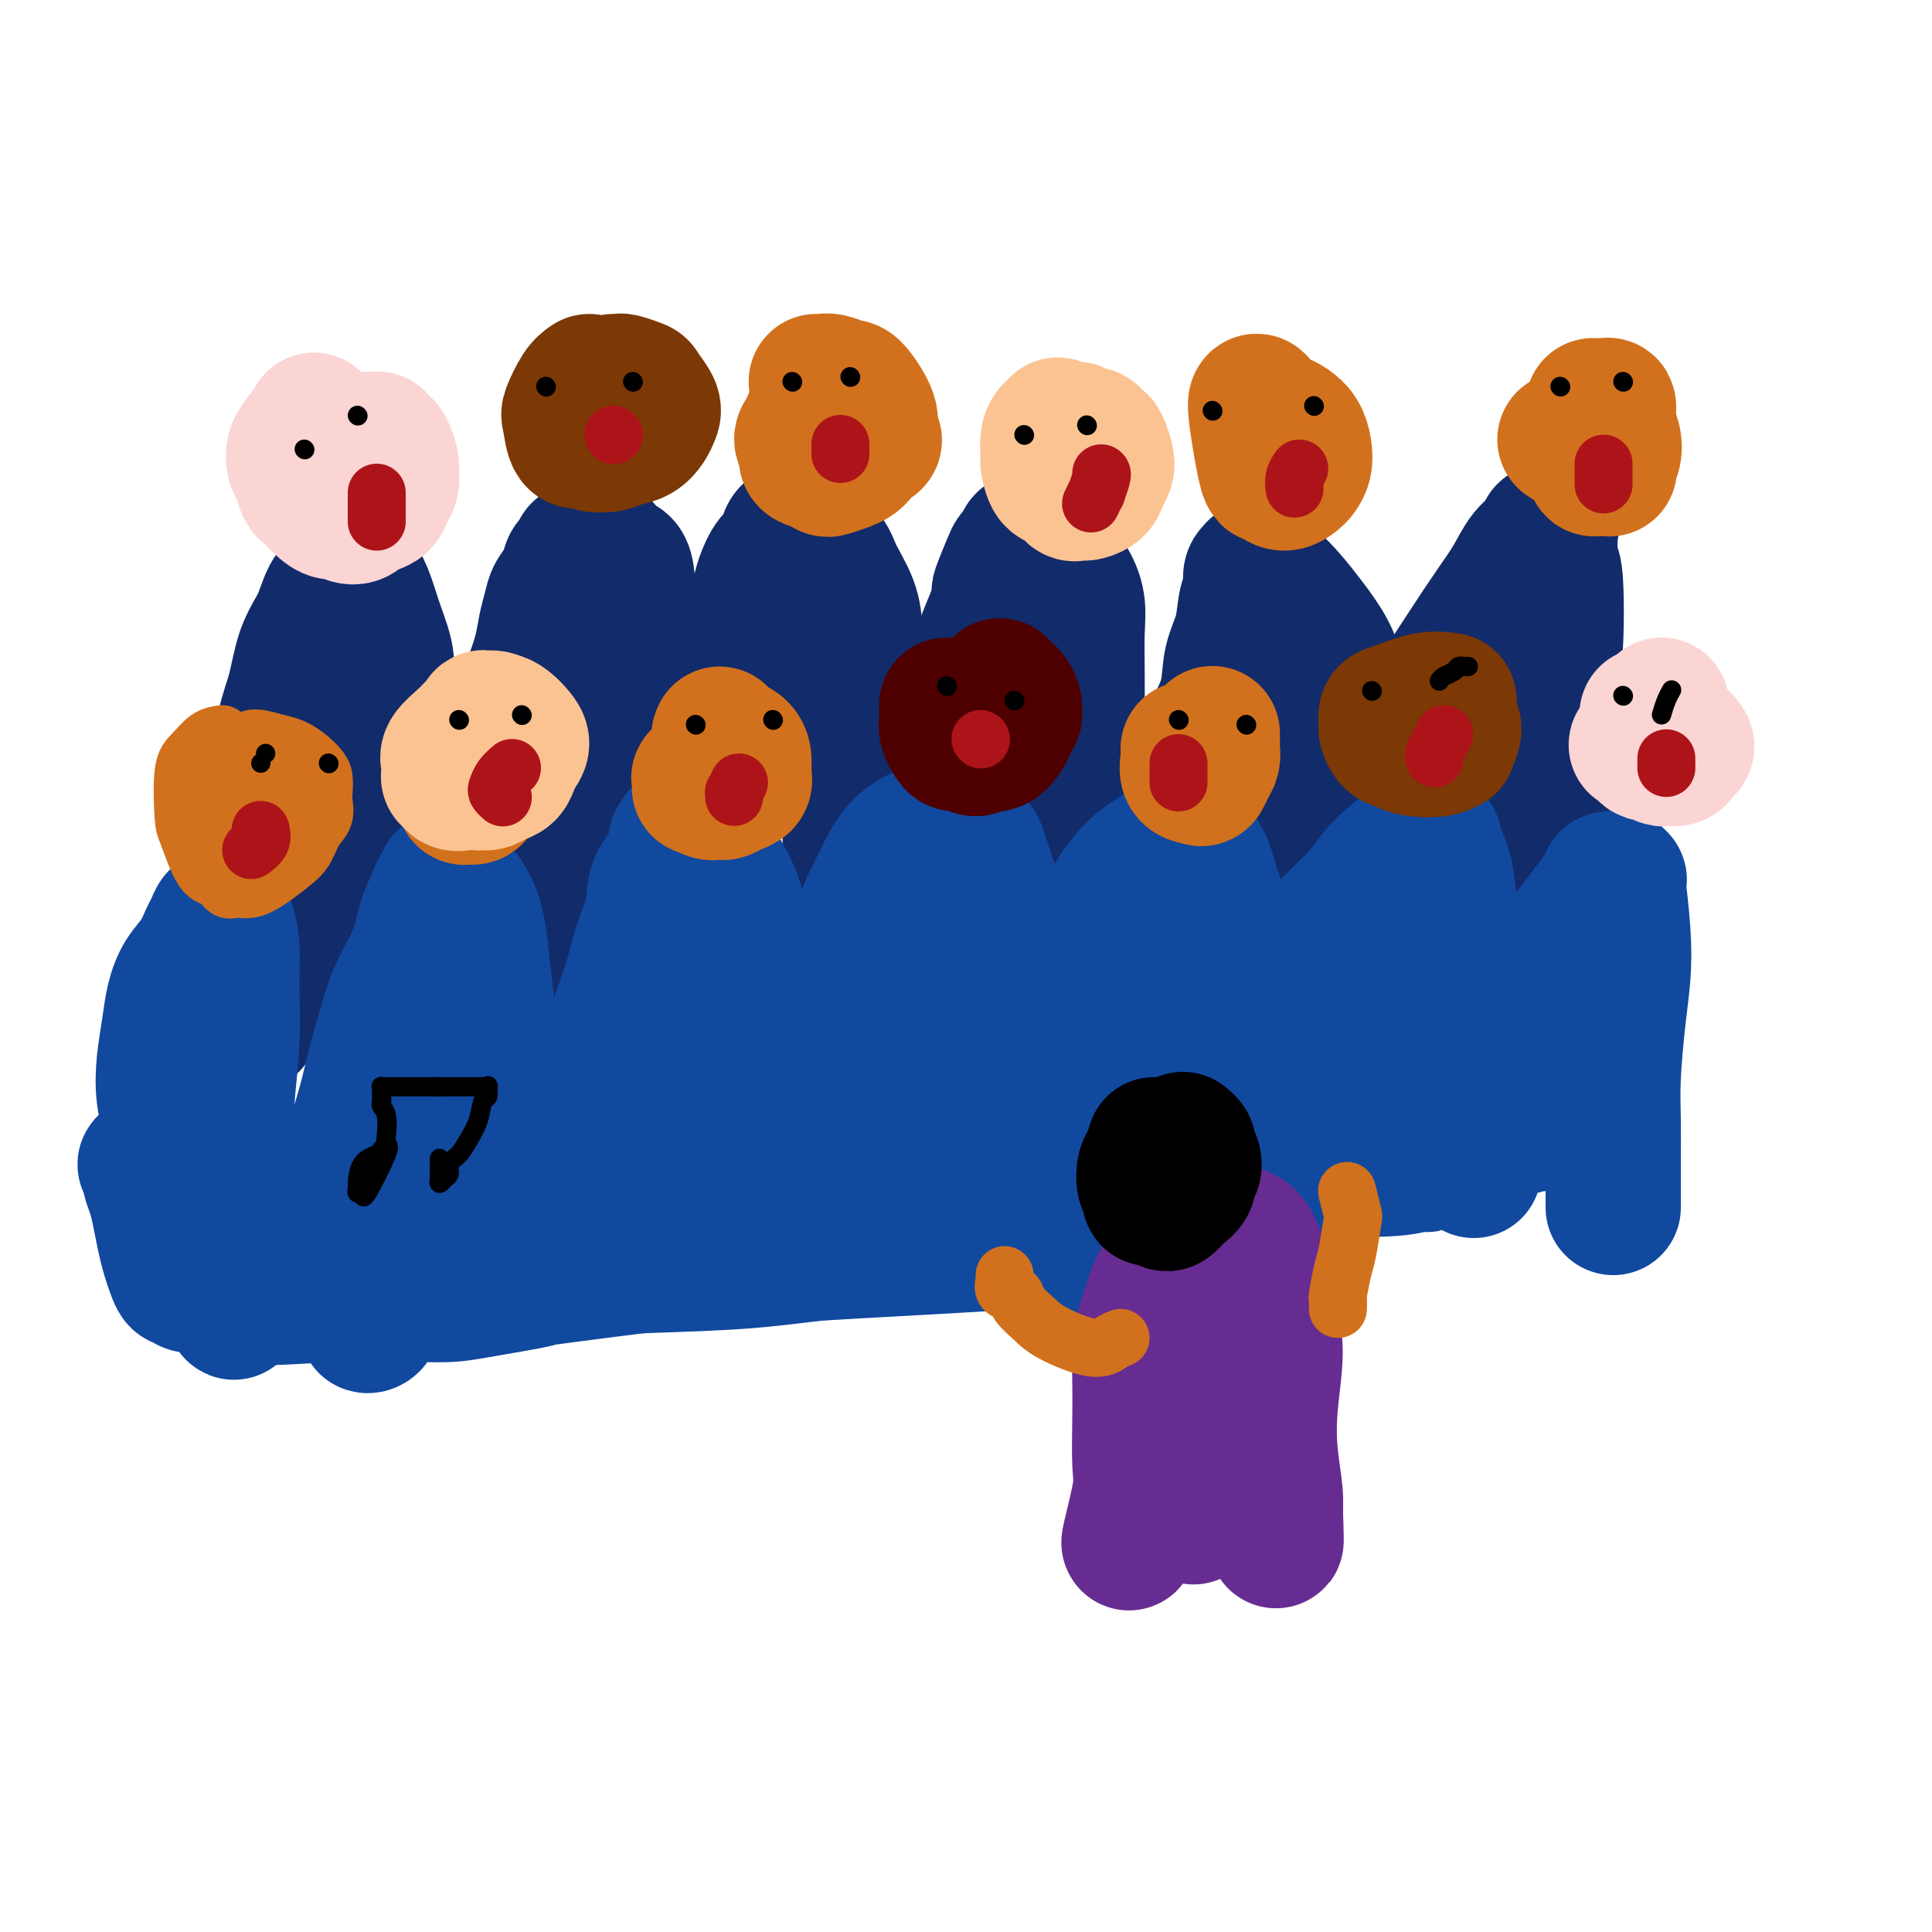 <svg viewBox='0 0 400 400' version='1.1' xmlns='http://www.w3.org/2000/svg' xmlns:xlink='http://www.w3.org/1999/xlink'><g fill='none' stroke='rgb(18,43,106)' stroke-width='28' stroke-linecap='round' stroke-linejoin='round'><path d='M52,212c0.032,-0.170 0.065,-0.339 0,-1c-0.065,-0.661 -0.227,-1.812 0,-3c0.227,-1.188 0.845,-2.412 1,-4c0.155,-1.588 -0.151,-3.538 0,-5c0.151,-1.462 0.760,-2.435 1,-4c0.240,-1.565 0.110,-3.721 0,-6c-0.110,-2.279 -0.199,-4.681 0,-7c0.199,-2.319 0.686,-4.557 1,-7c0.314,-2.443 0.453,-5.093 1,-8c0.547,-2.907 1.501,-6.072 2,-9c0.499,-2.928 0.542,-5.620 1,-8c0.458,-2.380 1.330,-4.447 2,-7c0.670,-2.553 1.136,-5.591 2,-8c0.864,-2.409 2.125,-4.191 3,-6c0.875,-1.809 1.363,-3.647 2,-5c0.637,-1.353 1.423,-2.220 2,-3c0.577,-0.780 0.945,-1.472 1,-2c0.055,-0.528 -0.203,-0.891 0,-1c0.203,-0.109 0.869,0.036 1,0c0.131,-0.036 -0.272,-0.253 0,0c0.272,0.253 1.218,0.977 2,2c0.782,1.023 1.401,2.343 2,4c0.599,1.657 1.180,3.649 2,6c0.820,2.351 1.880,5.062 2,7c0.120,1.938 -0.699,3.105 -1,5c-0.301,1.895 -0.083,4.519 0,7c0.083,2.481 0.033,4.820 0,8c-0.033,3.180 -0.047,7.202 0,9c0.047,1.798 0.156,1.371 0,3c-0.156,1.629 -0.578,5.315 -1,9'/><path d='M78,178c-0.532,8.980 -0.860,10.930 -1,12c-0.140,1.070 -0.090,1.260 0,2c0.090,0.740 0.220,2.031 0,3c-0.220,0.969 -0.790,1.618 -1,2c-0.210,0.382 -0.060,0.497 0,1c0.060,0.503 0.030,1.393 0,2c-0.030,0.607 -0.060,0.932 0,1c0.060,0.068 0.208,-0.121 0,0c-0.208,0.121 -0.774,0.554 -1,1c-0.226,0.446 -0.112,0.907 0,1c0.112,0.093 0.222,-0.183 0,0c-0.222,0.183 -0.778,0.823 -1,1c-0.222,0.177 -0.112,-0.110 0,0c0.112,0.110 0.226,0.618 0,1c-0.226,0.382 -0.793,0.638 -1,1c-0.207,0.362 -0.056,0.828 0,1c0.056,0.172 0.016,0.049 0,0c-0.016,-0.049 -0.008,-0.025 0,0'/><path d='M104,204c-0.393,-0.490 -0.786,-0.979 -1,-1c-0.214,-0.021 -0.250,0.428 0,-1c0.250,-1.428 0.785,-4.733 1,-7c0.215,-2.267 0.109,-3.497 0,-5c-0.109,-1.503 -0.221,-3.278 0,-5c0.221,-1.722 0.776,-3.392 1,-5c0.224,-1.608 0.116,-3.155 0,-5c-0.116,-1.845 -0.239,-3.987 0,-5c0.239,-1.013 0.840,-0.898 1,-3c0.160,-2.102 -0.122,-6.420 0,-9c0.122,-2.580 0.648,-3.421 1,-5c0.352,-1.579 0.528,-3.896 1,-6c0.472,-2.104 1.239,-3.995 2,-6c0.761,-2.005 1.517,-4.125 2,-6c0.483,-1.875 0.693,-3.504 1,-5c0.307,-1.496 0.712,-2.858 1,-4c0.288,-1.142 0.458,-2.065 1,-3c0.542,-0.935 1.455,-1.883 2,-3c0.545,-1.117 0.724,-2.405 1,-3c0.276,-0.595 0.651,-0.499 1,-1c0.349,-0.501 0.671,-1.598 1,-2c0.329,-0.402 0.666,-0.108 1,0c0.334,0.108 0.667,0.031 1,0c0.333,-0.031 0.667,-0.015 1,0'/><path d='M123,114c1.675,-1.512 1.863,-0.791 2,0c0.137,0.791 0.223,1.652 1,2c0.777,0.348 2.247,0.184 3,1c0.753,0.816 0.790,2.613 1,4c0.210,1.387 0.592,2.363 1,4c0.408,1.637 0.843,3.934 1,6c0.157,2.066 0.038,3.902 0,6c-0.038,2.098 0.005,4.458 0,7c-0.005,2.542 -0.058,5.267 0,8c0.058,2.733 0.226,5.473 0,8c-0.226,2.527 -0.845,4.841 -1,7c-0.155,2.159 0.155,4.163 0,5c-0.155,0.837 -0.773,0.509 -1,2c-0.227,1.491 -0.062,4.802 0,7c0.062,2.198 0.020,3.282 0,4c-0.020,0.718 -0.019,1.068 0,2c0.019,0.932 0.057,2.446 0,3c-0.057,0.554 -0.208,0.149 0,0c0.208,-0.149 0.774,-0.043 1,0c0.226,0.043 0.113,0.021 0,0'/><path d='M146,198c0.096,-0.585 0.191,-1.170 0,-4c-0.191,-2.830 -0.669,-7.907 0,-14c0.669,-6.093 2.486,-13.204 3,-17c0.514,-3.796 -0.276,-4.278 0,-6c0.276,-1.722 1.618,-4.682 2,-6c0.382,-1.318 -0.196,-0.992 0,-3c0.196,-2.008 1.165,-6.350 2,-9c0.835,-2.650 1.536,-3.610 2,-5c0.464,-1.390 0.691,-3.211 1,-5c0.309,-1.789 0.698,-3.547 1,-5c0.302,-1.453 0.516,-2.599 1,-4c0.484,-1.401 1.239,-3.055 2,-4c0.761,-0.945 1.527,-1.182 2,-2c0.473,-0.818 0.652,-2.219 1,-3c0.348,-0.781 0.863,-0.943 1,-1c0.137,-0.057 -0.106,-0.009 0,0c0.106,0.009 0.561,-0.022 1,0c0.439,0.022 0.864,0.097 2,1c1.136,0.903 2.984,2.634 4,4c1.016,1.366 1.200,2.366 2,4c0.800,1.634 2.215,3.901 3,6c0.785,2.099 0.938,4.028 1,6c0.062,1.972 0.031,3.986 0,6'/><path d='M177,137c0.933,4.609 0.264,5.130 0,7c-0.264,1.870 -0.123,5.087 0,8c0.123,2.913 0.228,5.521 0,8c-0.228,2.479 -0.789,4.829 -1,7c-0.211,2.171 -0.071,4.162 0,6c0.071,1.838 0.071,3.523 0,5c-0.071,1.477 -0.215,2.746 0,4c0.215,1.254 0.790,2.494 1,3c0.210,0.506 0.056,0.280 0,1c-0.056,0.720 -0.015,2.386 0,3c0.015,0.614 0.004,0.175 0,0c-0.004,-0.175 -0.002,-0.088 0,0'/><path d='M194,190c0.030,0.250 0.060,0.500 0,0c-0.060,-0.500 -0.209,-1.750 0,-4c0.209,-2.250 0.776,-5.501 1,-7c0.224,-1.499 0.106,-1.245 0,-4c-0.106,-2.755 -0.201,-8.520 0,-12c0.201,-3.480 0.697,-4.677 1,-7c0.303,-2.323 0.411,-5.772 1,-8c0.589,-2.228 1.659,-3.233 3,-6c1.341,-2.767 2.955,-7.294 4,-10c1.045,-2.706 1.523,-3.590 2,-5c0.477,-1.410 0.954,-3.346 1,-4c0.046,-0.654 -0.339,-0.025 0,-1c0.339,-0.975 1.400,-3.553 2,-5c0.600,-1.447 0.737,-1.761 1,-2c0.263,-0.239 0.651,-0.402 1,-1c0.349,-0.598 0.659,-1.630 1,-2c0.341,-0.370 0.714,-0.078 1,0c0.286,0.078 0.487,-0.060 1,0c0.513,0.060 1.339,0.316 2,1c0.661,0.684 1.158,1.796 2,3c0.842,1.204 2.029,2.499 3,4c0.971,1.501 1.724,3.206 2,5c0.276,1.794 0.074,3.677 0,6c-0.074,2.323 -0.020,5.087 0,8c0.020,2.913 0.006,5.975 0,9c-0.006,3.025 -0.003,6.012 0,9'/><path d='M223,157c0.062,6.414 0.216,6.450 0,8c-0.216,1.550 -0.804,4.613 -1,7c-0.196,2.387 -0.001,4.096 0,6c0.001,1.904 -0.192,4.001 0,6c0.192,1.999 0.769,3.898 1,5c0.231,1.102 0.114,1.406 0,3c-0.114,1.594 -0.227,4.479 0,6c0.227,1.521 0.792,1.679 1,2c0.208,0.321 0.059,0.806 0,1c-0.059,0.194 -0.030,0.097 0,0'/><path d='M240,188c0.525,-3.063 1.049,-6.126 1,-7c-0.049,-0.874 -0.672,0.443 0,-2c0.672,-2.443 2.637,-8.644 4,-13c1.363,-4.356 2.123,-6.865 3,-9c0.877,-2.135 1.870,-3.895 3,-6c1.130,-2.105 2.398,-4.555 3,-7c0.602,-2.445 0.538,-4.886 1,-7c0.462,-2.114 1.449,-3.901 2,-6c0.551,-2.099 0.667,-4.511 1,-6c0.333,-1.489 0.882,-2.055 1,-3c0.118,-0.945 -0.195,-2.270 0,-3c0.195,-0.730 0.897,-0.865 1,-1c0.103,-0.135 -0.394,-0.271 0,0c0.394,0.271 1.678,0.949 3,2c1.322,1.051 2.682,2.477 4,4c1.318,1.523 2.595,3.145 4,5c1.405,1.855 2.937,3.943 4,6c1.063,2.057 1.658,4.084 2,6c0.342,1.916 0.431,3.720 1,6c0.569,2.280 1.616,5.036 2,8c0.384,2.964 0.103,6.135 0,9c-0.103,2.865 -0.028,5.425 0,7c0.028,1.575 0.008,2.164 0,3c-0.008,0.836 -0.004,1.918 0,3'/><path d='M280,177c0.044,4.095 0.156,3.332 0,4c-0.156,0.668 -0.578,2.767 -1,4c-0.422,1.233 -0.844,1.601 -1,2c-0.156,0.399 -0.044,0.828 0,1c0.044,0.172 0.022,0.086 0,0'/><path d='M292,193c0.006,-0.872 0.012,-1.745 0,-2c-0.012,-0.255 -0.043,0.107 0,-2c0.043,-2.107 0.158,-6.682 0,-12c-0.158,-5.318 -0.591,-11.380 0,-17c0.591,-5.620 2.206,-10.799 3,-13c0.794,-2.201 0.767,-1.426 2,-3c1.233,-1.574 3.724,-5.499 6,-9c2.276,-3.501 4.336,-6.578 6,-9c1.664,-2.422 2.933,-4.188 4,-6c1.067,-1.812 1.932,-3.668 3,-5c1.068,-1.332 2.338,-2.139 3,-3c0.662,-0.861 0.717,-1.777 1,-2c0.283,-0.223 0.795,0.246 1,0c0.205,-0.246 0.104,-1.207 0,0c-0.104,1.207 -0.210,4.583 0,6c0.210,1.417 0.737,0.876 1,4c0.263,3.124 0.264,9.913 0,14c-0.264,4.087 -0.792,5.474 -1,8c-0.208,2.526 -0.097,6.193 0,9c0.097,2.807 0.180,4.756 0,7c-0.180,2.244 -0.623,4.783 -1,6c-0.377,1.217 -0.690,1.111 -1,3c-0.310,1.889 -0.619,5.774 -1,8c-0.381,2.226 -0.833,2.791 -1,3c-0.167,0.209 -0.048,0.060 0,0c0.048,-0.060 0.024,-0.030 0,0'/><path d='M261,154c0.069,1.487 0.139,2.975 0,6c-0.139,3.025 -0.486,7.589 -1,12c-0.514,4.411 -1.195,8.670 -2,12c-0.805,3.330 -1.736,5.732 -2,8c-0.264,2.268 0.137,4.401 0,6c-0.137,1.599 -0.813,2.665 -1,3c-0.187,0.335 0.114,-0.061 0,1c-0.114,1.061 -0.645,3.579 1,0c1.645,-3.579 5.464,-13.257 7,-18c1.536,-4.743 0.789,-4.553 1,-6c0.211,-1.447 1.381,-4.531 2,-7c0.619,-2.469 0.688,-4.322 1,-6c0.312,-1.678 0.867,-3.182 1,-4c0.133,-0.818 -0.157,-0.951 0,-1c0.157,-0.049 0.759,-0.014 1,0c0.241,0.014 0.120,0.007 0,0'/></g>
<g fill='none' stroke='rgb(17,73,159)' stroke-width='28' stroke-linecap='round' stroke-linejoin='round'><path d='M40,255c-0.498,0.203 -0.996,0.405 -2,-3c-1.004,-3.405 -2.515,-10.419 -3,-14c-0.485,-3.581 0.054,-3.731 0,-5c-0.054,-1.269 -0.703,-3.659 -1,-6c-0.297,-2.341 -0.242,-4.635 0,-7c0.242,-2.365 0.670,-4.801 1,-7c0.330,-2.199 0.561,-4.160 1,-6c0.439,-1.840 1.087,-3.558 2,-5c0.913,-1.442 2.090,-2.607 3,-4c0.910,-1.393 1.553,-3.014 2,-4c0.447,-0.986 0.698,-1.337 1,-2c0.302,-0.663 0.655,-1.639 1,-2c0.345,-0.361 0.682,-0.108 1,0c0.318,0.108 0.617,0.070 1,1c0.383,0.930 0.850,2.830 1,5c0.150,2.170 -0.016,4.612 0,8c0.016,3.388 0.215,7.721 0,12c-0.215,4.279 -0.843,8.502 -1,12c-0.157,3.498 0.157,6.270 0,9c-0.157,2.730 -0.785,5.417 -1,8c-0.215,2.583 -0.016,5.064 0,7c0.016,1.936 -0.149,3.329 0,5c0.149,1.671 0.614,3.620 1,5c0.386,1.380 0.693,2.190 1,3'/><path d='M48,265c0.226,11.357 0.792,5.250 1,3c0.208,-2.250 0.060,-0.643 0,0c-0.060,0.643 -0.030,0.321 0,0'/><path d='M67,258c0.305,-0.857 0.609,-1.714 1,-3c0.391,-1.286 0.867,-3.000 2,-7c1.133,-4.000 2.921,-10.287 4,-14c1.079,-3.713 1.447,-4.852 2,-7c0.553,-2.148 1.290,-5.306 2,-8c0.710,-2.694 1.394,-4.925 2,-7c0.606,-2.075 1.136,-3.995 2,-6c0.864,-2.005 2.062,-4.095 3,-6c0.938,-1.905 1.614,-3.623 2,-5c0.386,-1.377 0.481,-2.411 1,-4c0.519,-1.589 1.464,-3.732 2,-5c0.536,-1.268 0.665,-1.660 1,-2c0.335,-0.340 0.876,-0.626 1,-1c0.124,-0.374 -0.167,-0.836 0,-1c0.167,-0.164 0.794,-0.031 1,0c0.206,0.031 -0.009,-0.040 0,0c0.009,0.040 0.241,0.190 1,1c0.759,0.810 2.046,2.278 3,4c0.954,1.722 1.576,3.696 2,6c0.424,2.304 0.649,4.938 1,8c0.351,3.062 0.826,6.553 1,10c0.174,3.447 0.047,6.851 0,10c-0.047,3.149 -0.013,6.043 0,9c0.013,2.957 0.007,5.979 0,9'/><path d='M101,239c0.083,8.453 -0.711,6.584 -1,7c-0.289,0.416 -0.074,3.116 0,5c0.074,1.884 0.006,2.953 0,4c-0.006,1.047 0.051,2.070 0,3c-0.051,0.930 -0.210,1.765 0,2c0.210,0.235 0.787,-0.129 1,0c0.213,0.129 0.061,0.751 0,1c-0.061,0.249 -0.030,0.124 0,0'/><path d='M123,251c0.004,-0.309 0.008,-0.618 0,-1c-0.008,-0.382 -0.027,-0.835 0,-2c0.027,-1.165 0.100,-3.040 0,-5c-0.100,-1.960 -0.375,-4.004 0,-7c0.375,-2.996 1.399,-6.945 2,-9c0.601,-2.055 0.780,-2.215 1,-4c0.220,-1.785 0.483,-5.196 1,-8c0.517,-2.804 1.288,-5.001 2,-7c0.712,-1.999 1.364,-3.798 2,-6c0.636,-2.202 1.257,-4.806 2,-7c0.743,-2.194 1.609,-3.978 2,-6c0.391,-2.022 0.305,-4.283 1,-6c0.695,-1.717 2.169,-2.892 3,-4c0.831,-1.108 1.019,-2.150 1,-3c-0.019,-0.850 -0.245,-1.510 0,-2c0.245,-0.490 0.961,-0.811 1,-1c0.039,-0.189 -0.601,-0.245 0,0c0.601,0.245 2.442,0.793 4,2c1.558,1.207 2.834,3.074 4,5c1.166,1.926 2.221,3.911 3,6c0.779,2.089 1.281,4.282 2,7c0.719,2.718 1.654,5.961 2,9c0.346,3.039 0.104,5.872 0,9c-0.104,3.128 -0.069,6.550 0,10c0.069,3.450 0.172,6.929 0,10c-0.172,3.071 -0.621,5.735 -1,8c-0.379,2.265 -0.690,4.133 -1,6'/><path d='M154,245c-0.309,7.166 -0.083,3.581 0,3c0.083,-0.581 0.022,1.844 0,3c-0.022,1.156 -0.006,1.045 0,1c0.006,-0.045 0.003,-0.022 0,0'/><path d='M162,240c1.324,-4.690 2.648,-9.380 3,-11c0.352,-1.620 -0.268,-0.171 1,-3c1.268,-2.829 4.424,-9.935 6,-14c1.576,-4.065 1.572,-5.088 2,-7c0.428,-1.912 1.286,-4.714 2,-7c0.714,-2.286 1.282,-4.058 2,-6c0.718,-1.942 1.585,-4.054 2,-5c0.415,-0.946 0.378,-0.726 1,-2c0.622,-1.274 1.902,-4.040 3,-6c1.098,-1.960 2.013,-3.112 3,-4c0.987,-0.888 2.048,-1.512 3,-2c0.952,-0.488 1.797,-0.839 3,-1c1.203,-0.161 2.763,-0.130 4,0c1.237,0.130 2.149,0.359 3,1c0.851,0.641 1.639,1.694 2,2c0.361,0.306 0.293,-0.135 1,2c0.707,2.135 2.190,6.845 3,9c0.810,2.155 0.949,1.754 1,5c0.051,3.246 0.014,10.138 0,13c-0.014,2.862 -0.004,1.695 0,4c0.004,2.305 0.001,8.082 0,12c-0.001,3.918 -0.000,5.978 0,8c0.000,2.022 0.000,4.006 0,6c-0.000,1.994 -0.000,3.997 0,6'/><path d='M207,240c0.155,8.641 0.041,3.244 0,2c-0.041,-1.244 -0.011,1.665 0,3c0.011,1.335 0.003,1.096 0,1c-0.003,-0.096 -0.002,-0.048 0,0'/><path d='M216,238c-0.814,-1.278 -1.628,-2.556 -2,-5c-0.372,-2.444 -0.301,-6.056 0,-8c0.301,-1.944 0.834,-2.222 1,-3c0.166,-0.778 -0.034,-2.055 0,-4c0.034,-1.945 0.301,-4.556 1,-7c0.699,-2.444 1.831,-4.720 3,-7c1.169,-2.280 2.374,-4.564 4,-7c1.626,-2.436 3.671,-5.024 5,-7c1.329,-1.976 1.941,-3.341 3,-5c1.059,-1.659 2.565,-3.611 4,-5c1.435,-1.389 2.799,-2.213 4,-3c1.201,-0.787 2.240,-1.536 3,-2c0.760,-0.464 1.240,-0.642 2,-1c0.760,-0.358 1.800,-0.895 2,-1c0.200,-0.105 -0.440,0.222 0,1c0.440,0.778 1.960,2.008 3,4c1.040,1.992 1.599,4.745 2,6c0.401,1.255 0.644,1.011 1,4c0.356,2.989 0.827,9.212 1,14c0.173,4.788 0.050,8.140 0,10c-0.050,1.860 -0.028,2.229 0,5c0.028,2.771 0.060,7.944 0,11c-0.060,3.056 -0.212,3.994 0,5c0.212,1.006 0.788,2.078 1,3c0.212,0.922 0.061,1.692 0,2c-0.061,0.308 -0.030,0.154 0,0'/><path d='M264,234c-0.118,-1.179 -0.237,-2.358 0,-4c0.237,-1.642 0.829,-3.747 1,-6c0.171,-2.253 -0.077,-4.652 0,-7c0.077,-2.348 0.481,-4.643 1,-7c0.519,-2.357 1.153,-4.774 2,-7c0.847,-2.226 1.905,-4.261 3,-6c1.095,-1.739 2.226,-3.181 4,-5c1.774,-1.819 4.190,-4.013 6,-6c1.810,-1.987 3.013,-3.766 4,-5c0.987,-1.234 1.757,-1.924 3,-3c1.243,-1.076 2.958,-2.537 4,-3c1.042,-0.463 1.410,0.072 2,0c0.590,-0.072 1.401,-0.752 2,-1c0.599,-0.248 0.988,-0.064 1,0c0.012,0.064 -0.351,0.010 0,1c0.351,0.990 1.416,3.025 2,5c0.584,1.975 0.686,3.889 1,6c0.314,2.111 0.841,4.419 1,7c0.159,2.581 -0.048,5.437 0,9c0.048,3.563 0.352,7.835 1,12c0.648,4.165 1.642,8.223 2,11c0.358,2.777 0.082,4.272 0,6c-0.082,1.728 0.030,3.690 0,5c-0.030,1.310 -0.200,1.968 0,3c0.200,1.032 0.772,2.438 1,3c0.228,0.562 0.114,0.281 0,0'/><path d='M308,233c-0.005,-0.258 -0.010,-0.516 0,-1c0.010,-0.484 0.036,-1.195 0,-3c-0.036,-1.805 -0.132,-4.704 0,-7c0.132,-2.296 0.494,-3.987 1,-6c0.506,-2.013 1.156,-4.347 2,-6c0.844,-1.653 1.880,-2.625 4,-5c2.120,-2.375 5.322,-6.153 7,-8c1.678,-1.847 1.830,-1.763 2,-2c0.170,-0.237 0.357,-0.794 2,-3c1.643,-2.206 4.740,-6.059 6,-8c1.260,-1.941 0.681,-1.968 1,-2c0.319,-0.032 1.536,-0.069 2,0c0.464,0.069 0.174,0.245 0,0c-0.174,-0.245 -0.232,-0.911 0,1c0.232,1.911 0.756,6.398 1,10c0.244,3.602 0.209,6.319 0,9c-0.209,2.681 -0.592,5.325 -1,9c-0.408,3.675 -0.841,8.383 -1,12c-0.159,3.617 -0.042,6.145 0,9c0.042,2.855 0.011,6.037 0,8c-0.011,1.963 -0.003,2.708 0,4c0.003,1.292 0.001,3.130 0,4c-0.001,0.870 -0.000,0.773 0,1c0.000,0.227 0.000,0.779 0,1c-0.000,0.221 -0.000,0.110 0,0'/><path d='M103,241c-0.286,-1.287 -0.571,-2.574 -1,-4c-0.429,-1.426 -1.000,-2.990 -2,-4c-1.000,-1.010 -2.428,-1.466 -3,-2c-0.572,-0.534 -0.289,-1.145 -2,0c-1.711,1.145 -5.415,4.047 -8,7c-2.585,2.953 -4.052,5.956 -5,9c-0.948,3.044 -1.376,6.129 -2,9c-0.624,2.871 -1.442,5.528 -2,8c-0.558,2.472 -0.855,4.758 -1,6c-0.145,1.242 -0.138,1.441 0,2c0.138,0.559 0.409,1.477 0,2c-0.409,0.523 -1.496,0.652 -1,0c0.496,-0.652 2.575,-2.086 5,-4c2.425,-1.914 5.195,-4.307 8,-7c2.805,-2.693 5.644,-5.684 8,-9c2.356,-3.316 4.229,-6.955 6,-10c1.771,-3.045 3.440,-5.496 5,-8c1.560,-2.504 3.009,-5.062 4,-7c0.991,-1.938 1.522,-3.257 2,-4c0.478,-0.743 0.901,-0.910 1,-1c0.099,-0.090 -0.126,-0.103 0,0c0.126,0.103 0.604,0.321 1,2c0.396,1.679 0.710,4.818 1,8c0.290,3.182 0.557,6.408 1,9c0.443,2.592 1.064,4.551 2,6c0.936,1.449 2.189,2.388 3,3c0.811,0.612 1.180,0.895 4,1c2.820,0.105 8.091,0.030 13,-1c4.909,-1.030 9.454,-3.015 14,-5'/><path d='M154,247c4.976,-1.953 10.415,-4.337 16,-7c5.585,-2.663 11.315,-5.607 14,-7c2.685,-1.393 2.326,-1.236 5,-3c2.674,-1.764 8.382,-5.448 11,-7c2.618,-1.552 2.148,-0.972 2,-1c-0.148,-0.028 0.028,-0.664 0,-1c-0.028,-0.336 -0.259,-0.371 -1,0c-0.741,0.371 -1.991,1.149 -5,2c-3.009,0.851 -7.777,1.774 -13,3c-5.223,1.226 -10.901,2.754 -16,4c-5.099,1.246 -9.620,2.211 -13,4c-3.380,1.789 -5.618,4.401 -7,6c-1.382,1.599 -1.908,2.185 -2,3c-0.092,0.815 0.250,1.858 1,2c0.750,0.142 1.908,-0.616 1,0c-0.908,0.616 -3.882,2.607 3,0c6.882,-2.607 23.619,-9.811 31,-13c7.381,-3.189 5.407,-2.363 7,-4c1.593,-1.637 6.752,-5.736 10,-9c3.248,-3.264 4.583,-5.691 5,-7c0.417,-1.309 -0.085,-1.500 0,-3c0.085,-1.500 0.758,-4.309 1,-5c0.242,-0.691 0.055,0.738 0,1c-0.055,0.262 0.024,-0.641 -3,0c-3.024,0.641 -9.149,2.827 -17,5c-7.851,2.173 -17.427,4.334 -25,7c-7.573,2.666 -13.143,5.838 -17,8c-3.857,2.162 -6.000,3.313 -7,4c-1.000,0.687 -0.857,0.911 -1,1c-0.143,0.089 -0.571,0.045 -1,0'/><path d='M133,230c-4.036,2.016 -1.127,0.556 1,0c2.127,-0.556 3.472,-0.207 6,0c2.528,0.207 6.238,0.273 12,0c5.762,-0.273 13.575,-0.884 17,-1c3.425,-0.116 2.462,0.265 8,0c5.538,-0.265 17.577,-1.174 26,-2c8.423,-0.826 13.231,-1.569 18,-2c4.769,-0.431 9.499,-0.550 14,-1c4.501,-0.450 8.773,-1.230 12,-2c3.227,-0.770 5.409,-1.531 7,-2c1.591,-0.469 2.592,-0.645 4,-1c1.408,-0.355 3.224,-0.890 4,-1c0.776,-0.110 0.510,0.206 1,0c0.490,-0.206 1.734,-0.935 1,-1c-0.734,-0.065 -3.445,0.535 -1,0c2.445,-0.535 10.047,-2.204 -3,0c-13.047,2.204 -46.744,8.282 -61,11c-14.256,2.718 -9.071,2.076 -10,3c-0.929,0.924 -7.970,3.413 -13,5c-5.030,1.587 -8.047,2.271 -10,4c-1.953,1.729 -2.843,4.504 -3,6c-0.157,1.496 0.418,1.713 1,2c0.582,0.287 1.170,0.642 3,1c1.830,0.358 4.903,0.718 10,1c5.097,0.282 12.216,0.487 19,0c6.784,-0.487 13.231,-1.667 20,-3c6.769,-1.333 13.861,-2.821 20,-4c6.139,-1.179 11.325,-2.051 16,-3c4.675,-0.949 8.837,-1.974 13,-3'/><path d='M265,237c12.341,-2.307 8.692,-1.574 9,-2c0.308,-0.426 4.573,-2.009 7,-3c2.427,-0.991 3.016,-1.389 4,-2c0.984,-0.611 2.362,-1.437 3,-2c0.638,-0.563 0.535,-0.865 1,-1c0.465,-0.135 1.497,-0.102 1,0c-0.497,0.102 -2.522,0.273 -7,0c-4.478,-0.273 -11.409,-0.989 -21,0c-9.591,0.989 -21.843,3.682 -28,5c-6.157,1.318 -6.220,1.261 -11,3c-4.780,1.739 -14.276,5.276 -18,8c-3.724,2.724 -1.677,4.637 -1,6c0.677,1.363 -0.018,2.176 1,3c1.018,0.824 3.747,1.658 7,3c3.253,1.342 7.029,3.192 10,4c2.971,0.808 5.139,0.574 14,-1c8.861,-1.574 24.417,-4.488 31,-6c6.583,-1.512 4.193,-1.623 4,-2c-0.193,-0.377 1.813,-1.020 3,-3c1.187,-1.980 1.557,-5.297 2,-7c0.443,-1.703 0.960,-1.791 -1,-6c-1.960,-4.209 -6.395,-12.539 -10,-17c-3.605,-4.461 -6.378,-5.051 -9,-6c-2.622,-0.949 -5.093,-2.255 -7,-3c-1.907,-0.745 -3.251,-0.929 -4,-1c-0.749,-0.071 -0.902,-0.029 -1,0c-0.098,0.029 -0.142,0.046 0,0c0.142,-0.046 0.469,-0.156 4,0c3.531,0.156 10.265,0.578 17,1'/><path d='M265,208c6.936,0.479 14.277,1.178 20,2c5.723,0.822 9.827,1.769 14,3c4.173,1.231 8.414,2.747 12,4c3.586,1.253 6.517,2.245 9,3c2.483,0.755 4.518,1.275 6,2c1.482,0.725 2.411,1.655 3,2c0.589,0.345 0.837,0.106 1,0c0.163,-0.106 0.241,-0.079 -1,0c-1.241,0.079 -3.803,0.208 -8,0c-4.197,-0.208 -10.031,-0.755 -16,-1c-5.969,-0.245 -12.074,-0.187 -19,0c-6.926,0.187 -14.673,0.504 -21,1c-6.327,0.496 -11.235,1.170 -16,2c-4.765,0.830 -9.386,1.814 -13,3c-3.614,1.186 -6.222,2.573 -10,4c-3.778,1.427 -8.726,2.894 -8,4c0.726,1.106 7.125,1.853 10,2c2.875,0.147 2.227,-0.304 6,0c3.773,0.304 11.967,1.364 18,2c6.033,0.636 9.907,0.850 16,1c6.093,0.150 14.407,0.237 19,0c4.593,-0.237 5.467,-0.799 6,-1c0.533,-0.201 0.726,-0.040 1,0c0.274,0.040 0.630,-0.041 1,0c0.370,0.041 0.753,0.203 -1,0c-1.753,-0.203 -5.644,-0.772 -10,-1c-4.356,-0.228 -9.178,-0.114 -14,0'/><path d='M270,240c-3.983,-0.021 -2.441,0.428 -8,1c-5.559,0.572 -18.220,1.269 -26,2c-7.780,0.731 -10.678,1.495 -15,2c-4.322,0.505 -10.067,0.749 -16,1c-5.933,0.251 -12.052,0.509 -18,1c-5.948,0.491 -11.725,1.217 -18,2c-6.275,0.783 -13.049,1.624 -16,2c-2.951,0.376 -2.078,0.286 -7,1c-4.922,0.714 -15.640,2.233 -20,3c-4.360,0.767 -2.362,0.784 -5,1c-2.638,0.216 -9.912,0.631 -13,1c-3.088,0.369 -1.990,0.693 -4,1c-2.010,0.307 -7.130,0.598 -10,1c-2.870,0.402 -3.491,0.914 -5,1c-1.509,0.086 -3.905,-0.255 -6,0c-2.095,0.255 -3.887,1.104 -5,1c-1.113,-0.104 -1.546,-1.162 -3,-1c-1.454,0.162 -3.928,1.543 -5,2c-1.072,0.457 -0.741,-0.010 1,0c1.741,0.010 4.894,0.498 9,1c4.106,0.502 9.166,1.018 15,1c5.834,-0.018 12.443,-0.568 19,-1c6.557,-0.432 13.061,-0.745 20,-1c6.939,-0.255 14.313,-0.454 21,-1c6.687,-0.546 12.688,-1.441 18,-2c5.312,-0.559 9.934,-0.782 15,-1c5.066,-0.218 10.574,-0.429 15,-1c4.426,-0.571 7.768,-1.500 12,-2c4.232,-0.500 9.352,-0.571 14,-1c4.648,-0.429 8.824,-1.214 13,-2'/><path d='M242,252c15.488,-1.798 10.708,-1.792 11,-2c0.292,-0.208 5.658,-0.630 9,-1c3.342,-0.370 4.662,-0.687 6,-1c1.338,-0.313 2.696,-0.621 4,-1c1.304,-0.379 2.554,-0.827 3,-1c0.446,-0.173 0.088,-0.070 0,0c-0.088,0.070 0.094,0.105 -1,0c-1.094,-0.105 -3.465,-0.352 -8,-1c-4.535,-0.648 -11.233,-1.698 -19,-2c-7.767,-0.302 -16.601,0.145 -26,1c-9.399,0.855 -19.362,2.118 -28,3c-8.638,0.882 -15.952,1.383 -23,2c-7.048,0.617 -13.831,1.350 -20,2c-6.169,0.650 -11.724,1.218 -17,2c-5.276,0.782 -10.273,1.778 -13,2c-2.727,0.222 -3.183,-0.329 -8,0c-4.817,0.329 -13.994,1.538 -18,2c-4.006,0.462 -2.839,0.176 -3,0c-0.161,-0.176 -1.649,-0.240 -4,0c-2.351,0.240 -5.564,0.786 -8,1c-2.436,0.214 -4.095,0.095 -5,0c-0.905,-0.095 -1.055,-0.165 -2,0c-0.945,0.165 -2.684,0.566 -4,1c-1.316,0.434 -2.208,0.900 -3,1c-0.792,0.100 -1.482,-0.165 -2,0c-0.518,0.165 -0.862,0.762 -1,1c-0.138,0.238 -0.069,0.119 0,0'/><path d='M62,261c-24.779,2.566 -7.226,0.481 -1,0c6.226,-0.481 1.125,0.643 0,1c-1.125,0.357 1.726,-0.054 5,0c3.274,0.054 6.970,0.572 11,1c4.030,0.428 8.395,0.767 16,1c7.605,0.233 18.449,0.361 23,0c4.551,-0.361 2.807,-1.210 10,-2c7.193,-0.790 23.323,-1.522 33,-2c9.677,-0.478 12.901,-0.701 18,-1c5.099,-0.299 12.074,-0.672 18,-1c5.926,-0.328 10.805,-0.610 15,-1c4.195,-0.390 7.708,-0.889 10,-1c2.292,-0.111 3.362,0.165 4,0c0.638,-0.165 0.843,-0.770 1,-1c0.157,-0.230 0.267,-0.086 0,0c-0.267,0.086 -0.911,0.113 -2,0c-1.089,-0.113 -2.624,-0.366 -7,0c-4.376,0.366 -11.593,1.350 -19,2c-7.407,0.650 -15.005,0.965 -20,1c-4.995,0.035 -7.387,-0.211 -19,1c-11.613,1.211 -32.445,3.880 -41,5c-8.555,1.120 -4.831,0.692 -6,1c-1.169,0.308 -7.232,1.350 -11,2c-3.768,0.650 -5.242,0.906 -7,1c-1.758,0.094 -3.801,0.025 -6,0c-2.199,-0.025 -4.554,-0.007 -7,0c-2.446,0.007 -4.985,0.002 -7,0c-2.015,-0.002 -3.508,-0.001 -5,0'/><path d='M68,268c-24.917,1.629 -9.209,-0.299 -5,-1c4.209,-0.701 -3.079,-0.174 -7,0c-3.921,0.174 -4.473,-0.006 -5,0c-0.527,0.006 -1.029,0.197 -2,0c-0.971,-0.197 -2.410,-0.784 -3,-1c-0.590,-0.216 -0.329,-0.062 -1,0c-0.671,0.062 -2.274,0.032 -3,0c-0.726,-0.032 -0.576,-0.066 -1,0c-0.424,0.066 -1.423,0.234 -2,0c-0.577,-0.234 -0.732,-0.868 -1,-1c-0.268,-0.132 -0.649,0.240 -1,0c-0.351,-0.240 -0.671,-1.092 -1,-2c-0.329,-0.908 -0.666,-1.870 -1,-3c-0.334,-1.130 -0.664,-2.426 -1,-4c-0.336,-1.574 -0.676,-3.425 -1,-5c-0.324,-1.575 -0.632,-2.874 -1,-4c-0.368,-1.126 -0.797,-2.080 -1,-3c-0.203,-0.920 -0.179,-1.804 0,-2c0.179,-0.196 0.512,0.298 0,0c-0.512,-0.298 -1.869,-1.388 0,-1c1.869,0.388 6.962,2.254 9,3c2.038,0.746 1.019,0.373 0,0'/><path d='M277,236c0.969,0.009 1.938,0.017 4,0c2.062,-0.017 5.218,-0.060 8,0c2.782,0.060 5.189,0.222 7,0c1.811,-0.222 3.024,-0.830 5,-1c1.976,-0.170 4.715,0.098 6,0c1.285,-0.098 1.118,-0.561 2,-1c0.882,-0.439 2.814,-0.854 4,-1c1.186,-0.146 1.627,-0.025 2,0c0.373,0.025 0.677,-0.048 1,0c0.323,0.048 0.665,0.215 -1,0c-1.665,-0.215 -5.338,-0.813 -10,-1c-4.662,-0.187 -10.312,0.036 -16,0c-5.688,-0.036 -11.413,-0.329 -18,0c-6.587,0.329 -14.035,1.282 -22,2c-7.965,0.718 -16.445,1.200 -25,2c-8.555,0.800 -17.183,1.916 -24,3c-6.817,1.084 -11.823,2.135 -18,3c-6.177,0.865 -13.523,1.542 -17,2c-3.477,0.458 -3.083,0.696 -6,1c-2.917,0.304 -9.146,0.673 -13,1c-3.854,0.327 -5.334,0.613 -7,1c-1.666,0.387 -3.518,0.876 -5,1c-1.482,0.124 -2.593,-0.118 -4,0c-1.407,0.118 -3.109,0.595 -5,1c-1.891,0.405 -3.971,0.737 -6,1c-2.029,0.263 -4.008,0.455 -6,1c-1.992,0.545 -3.998,1.441 -6,2c-2.002,0.559 -4.001,0.779 -6,1'/><path d='M101,254c-19.990,2.919 -8.467,1.216 -6,1c2.467,-0.216 -4.124,1.055 -8,2c-3.876,0.945 -5.037,1.562 -7,2c-1.963,0.438 -4.729,0.695 -7,1c-2.271,0.305 -4.048,0.656 -6,1c-1.952,0.344 -4.078,0.680 -6,1c-1.922,0.320 -3.640,0.625 -5,1c-1.360,0.375 -2.363,0.820 -3,1c-0.637,0.180 -0.908,0.095 -1,0c-0.092,-0.095 -0.005,-0.199 0,0c0.005,0.199 -0.072,0.701 1,1c1.072,0.299 3.292,0.395 7,0c3.708,-0.395 8.902,-1.283 14,-2c5.098,-0.717 10.098,-1.264 15,-2c4.902,-0.736 9.704,-1.660 12,-2c2.296,-0.340 2.084,-0.097 2,0c-0.084,0.097 -0.042,0.049 0,0'/></g>
<g fill='none' stroke='rgb(210,113,29)' stroke-width='12' stroke-linecap='round' stroke-linejoin='round'><path d='M46,152c-0.988,0.136 -1.976,0.272 -3,1c-1.024,0.728 -2.084,2.048 -3,3c-0.916,0.952 -1.690,1.535 -2,4c-0.310,2.465 -0.158,6.812 0,9c0.158,2.188 0.321,2.218 1,4c0.679,1.782 1.875,5.316 3,7c1.125,1.684 2.180,1.518 3,2c0.820,0.482 1.405,1.612 2,2c0.595,0.388 1.199,0.033 2,0c0.801,-0.033 1.800,0.255 3,0c1.200,-0.255 2.602,-1.054 4,-2c1.398,-0.946 2.791,-2.039 4,-3c1.209,-0.961 2.233,-1.789 3,-3c0.767,-1.211 1.278,-2.803 2,-4c0.722,-1.197 1.655,-1.997 2,-3c0.345,-1.003 0.101,-2.208 0,-3c-0.101,-0.792 -0.061,-1.172 0,-2c0.061,-0.828 0.142,-2.106 0,-3c-0.142,-0.894 -0.507,-1.406 -1,-2c-0.493,-0.594 -1.115,-1.270 -2,-2c-0.885,-0.730 -2.033,-1.514 -3,-2c-0.967,-0.486 -1.754,-0.673 -3,-1c-1.246,-0.327 -2.950,-0.795 -4,-1c-1.050,-0.205 -1.447,-0.149 -2,0c-0.553,0.149 -1.262,0.390 -2,1c-0.738,0.610 -1.506,1.587 -2,3c-0.494,1.413 -0.712,3.261 -1,5c-0.288,1.739 -0.644,3.370 -1,5'/><path d='M46,167c-0.374,2.348 -0.308,3.219 0,4c0.308,0.781 0.857,1.471 1,2c0.143,0.529 -0.122,0.896 0,1c0.122,0.104 0.629,-0.055 1,0c0.371,0.055 0.604,0.324 1,0c0.396,-0.324 0.955,-1.241 2,-2c1.045,-0.759 2.578,-1.360 3,-2c0.422,-0.640 -0.265,-1.319 0,-2c0.265,-0.681 1.481,-1.364 2,-2c0.519,-0.636 0.340,-1.225 0,-2c-0.340,-0.775 -0.840,-1.736 -1,-2c-0.160,-0.264 0.020,0.167 0,0c-0.020,-0.167 -0.240,-0.934 -1,0c-0.760,0.934 -2.059,3.570 -3,5c-0.941,1.430 -1.522,1.654 -2,2c-0.478,0.346 -0.851,0.813 -1,1c-0.149,0.187 -0.075,0.093 0,0'/></g>
<g fill='none' stroke='rgb(210,113,29)' stroke-width='28' stroke-linecap='round' stroke-linejoin='round'><path d='M97,154c-0.843,0.982 -1.686,1.965 -2,3c-0.314,1.035 -0.099,2.124 0,3c0.099,0.876 0.082,1.541 0,2c-0.082,0.459 -0.229,0.712 0,1c0.229,0.288 0.834,0.611 1,1c0.166,0.389 -0.106,0.843 0,1c0.106,0.157 0.592,0.015 1,0c0.408,-0.015 0.740,0.095 1,0c0.260,-0.095 0.448,-0.395 1,-1c0.552,-0.605 1.468,-1.513 2,-2c0.532,-0.487 0.679,-0.551 1,-1c0.321,-0.449 0.815,-1.284 1,-2c0.185,-0.716 0.061,-1.313 0,-2c-0.061,-0.687 -0.059,-1.462 0,-2c0.059,-0.538 0.173,-0.837 0,-1c-0.173,-0.163 -0.634,-0.188 -1,0c-0.366,0.188 -0.637,0.589 -1,1c-0.363,0.411 -0.818,0.832 -1,1c-0.182,0.168 -0.091,0.084 0,0'/><path d='M150,159c-0.400,0.065 -0.800,0.130 -1,0c-0.200,-0.130 -0.199,-0.456 -1,0c-0.801,0.456 -2.405,1.695 -3,2c-0.595,0.305 -0.181,-0.325 0,0c0.181,0.325 0.128,1.605 0,2c-0.128,0.395 -0.330,-0.093 0,0c0.330,0.093 1.192,0.769 2,1c0.808,0.231 1.561,0.019 2,0c0.439,-0.019 0.563,0.157 1,0c0.437,-0.157 1.187,-0.648 2,-1c0.813,-0.352 1.691,-0.567 2,-1c0.309,-0.433 0.051,-1.086 0,-2c-0.051,-0.914 0.106,-2.091 0,-3c-0.106,-0.909 -0.473,-1.550 -1,-2c-0.527,-0.450 -1.213,-0.708 -2,-1c-0.787,-0.292 -1.673,-0.617 -2,-1c-0.327,-0.383 -0.093,-0.824 0,-1c0.093,-0.176 0.047,-0.088 0,0'/><path d='M246,155c0.054,0.532 0.108,1.065 0,2c-0.108,0.935 -0.379,2.273 0,3c0.379,0.727 1.408,0.845 2,1c0.592,0.155 0.747,0.349 1,0c0.253,-0.349 0.604,-1.241 1,-2c0.396,-0.759 0.838,-1.384 1,-2c0.162,-0.616 0.043,-1.223 0,-2c-0.043,-0.777 -0.012,-1.725 0,-2c0.012,-0.275 0.003,0.122 0,0c-0.003,-0.122 -0.001,-0.764 0,-1c0.001,-0.236 0.000,-0.068 0,0c-0.000,0.068 -0.000,0.034 0,0'/><path d='M324,91c1.216,0.785 2.433,1.569 3,2c0.567,0.431 0.485,0.508 1,1c0.515,0.492 1.627,1.401 2,2c0.373,0.599 0.008,0.890 0,1c-0.008,0.110 0.341,0.038 1,0c0.659,-0.038 1.628,-0.043 2,0c0.372,0.043 0.149,0.135 0,0c-0.149,-0.135 -0.222,-0.498 0,-1c0.222,-0.502 0.739,-1.142 1,-2c0.261,-0.858 0.267,-1.932 0,-3c-0.267,-1.068 -0.805,-2.128 -1,-3c-0.195,-0.872 -0.046,-1.554 0,-2c0.046,-0.446 -0.013,-0.655 0,-1c0.013,-0.345 0.096,-0.824 0,-1c-0.096,-0.176 -0.372,-0.047 -1,0c-0.628,0.047 -1.608,0.014 -2,0c-0.392,-0.014 -0.196,-0.007 0,0'/><path d='M261,84c-0.624,-0.911 -1.247,-1.823 -1,1c0.247,2.823 1.365,9.380 2,12c0.635,2.620 0.786,1.302 1,1c0.214,-0.302 0.492,0.411 1,1c0.508,0.589 1.247,1.053 2,1c0.753,-0.053 1.520,-0.622 2,-1c0.480,-0.378 0.673,-0.563 1,-1c0.327,-0.437 0.789,-1.126 1,-2c0.211,-0.874 0.172,-1.933 0,-3c-0.172,-1.067 -0.477,-2.142 -1,-3c-0.523,-0.858 -1.264,-1.498 -2,-2c-0.736,-0.502 -1.467,-0.866 -2,-1c-0.533,-0.134 -0.866,-0.038 -1,0c-0.134,0.038 -0.067,0.019 0,0'/><path d='M170,87c-0.771,-0.178 -1.543,-0.356 -2,0c-0.457,0.356 -0.600,1.247 -1,2c-0.400,0.753 -1.056,1.368 -1,2c0.056,0.632 0.825,1.280 1,2c0.175,0.720 -0.245,1.510 0,2c0.245,0.490 1.155,0.678 2,1c0.845,0.322 1.626,0.778 2,1c0.374,0.222 0.341,0.210 1,0c0.659,-0.210 2.010,-0.619 3,-1c0.990,-0.381 1.620,-0.735 2,-1c0.380,-0.265 0.511,-0.442 1,-1c0.489,-0.558 1.336,-1.499 2,-2c0.664,-0.501 1.143,-0.564 1,-1c-0.143,-0.436 -0.910,-1.245 -1,-2c-0.090,-0.755 0.495,-1.456 0,-3c-0.495,-1.544 -2.070,-3.930 -3,-5c-0.930,-1.070 -1.216,-0.823 -2,-1c-0.784,-0.177 -2.066,-0.780 -3,-1c-0.934,-0.220 -1.521,-0.059 -2,0c-0.479,0.059 -0.851,0.017 -1,0c-0.149,-0.017 -0.074,-0.008 0,0'/></g>
<g fill='none' stroke='rgb(124,56,5)' stroke-width='28' stroke-linecap='round' stroke-linejoin='round'><path d='M122,79c-0.623,0.420 -1.247,0.840 -2,2c-0.753,1.160 -1.636,3.061 -2,4c-0.364,0.939 -0.210,0.917 0,2c0.210,1.083 0.474,3.272 1,4c0.526,0.728 1.312,-0.004 2,0c0.688,0.004 1.276,0.745 2,1c0.724,0.255 1.584,0.024 2,0c0.416,-0.024 0.388,0.159 1,0c0.612,-0.159 1.865,-0.660 3,-1c1.135,-0.340 2.153,-0.518 3,-1c0.847,-0.482 1.522,-1.266 2,-2c0.478,-0.734 0.759,-1.416 1,-2c0.241,-0.584 0.444,-1.071 0,-2c-0.444,-0.929 -1.534,-2.302 -2,-3c-0.466,-0.698 -0.307,-0.723 -1,-1c-0.693,-0.277 -2.237,-0.806 -3,-1c-0.763,-0.194 -0.744,-0.052 -1,0c-0.256,0.052 -0.787,0.015 -1,0c-0.213,-0.015 -0.106,-0.007 0,0'/><path d='M300,145c-1.495,-0.211 -2.990,-0.423 -5,0c-2.010,0.423 -4.536,1.479 -6,2c-1.464,0.521 -1.865,0.507 -2,1c-0.135,0.493 -0.005,1.495 0,2c0.005,0.505 -0.115,0.515 0,1c0.115,0.485 0.466,1.446 1,2c0.534,0.554 1.252,0.701 2,1c0.748,0.299 1.525,0.750 3,1c1.475,0.250 3.646,0.301 5,0c1.354,-0.301 1.891,-0.952 2,-1c0.109,-0.048 -0.209,0.509 0,0c0.209,-0.509 0.946,-2.084 1,-3c0.054,-0.916 -0.573,-1.173 -1,-2c-0.427,-0.827 -0.653,-2.223 -1,-3c-0.347,-0.777 -0.813,-0.936 -1,-1c-0.187,-0.064 -0.093,-0.032 0,0'/></g>
<g fill='none' stroke='rgb(78,0,0)' stroke-width='28' stroke-linecap='round' stroke-linejoin='round'><path d='M196,146c0.026,1.093 0.051,2.187 0,3c-0.051,0.813 -0.180,1.347 0,2c0.180,0.653 0.667,1.425 1,2c0.333,0.575 0.512,0.955 1,1c0.488,0.045 1.286,-0.243 2,0c0.714,0.243 1.343,1.016 2,1c0.657,-0.016 1.343,-0.821 2,-1c0.657,-0.179 1.286,0.269 2,0c0.714,-0.269 1.513,-1.255 2,-2c0.487,-0.745 0.663,-1.250 1,-2c0.337,-0.750 0.834,-1.745 1,-2c0.166,-0.255 0.002,0.229 0,0c-0.002,-0.229 0.157,-1.172 0,-2c-0.157,-0.828 -0.630,-1.542 -1,-2c-0.370,-0.458 -0.638,-0.662 -1,-1c-0.362,-0.338 -0.818,-0.811 -1,-1c-0.182,-0.189 -0.091,-0.095 0,0'/></g>
<g fill='none' stroke='rgb(251,212,212)' stroke-width='28' stroke-linecap='round' stroke-linejoin='round'><path d='M65,87c-0.625,1.009 -1.250,2.019 -2,3c-0.750,0.981 -1.625,1.935 -2,3c-0.375,1.065 -0.249,2.243 0,3c0.249,0.757 0.620,1.093 1,2c0.380,0.907 0.768,2.385 1,3c0.232,0.615 0.306,0.365 1,1c0.694,0.635 2.006,2.153 3,3c0.994,0.847 1.670,1.022 2,1c0.330,-0.022 0.316,-0.243 1,0c0.684,0.243 2.067,0.949 3,1c0.933,0.051 1.417,-0.552 2,-1c0.583,-0.448 1.266,-0.739 2,-1c0.734,-0.261 1.518,-0.491 2,-1c0.482,-0.509 0.662,-1.296 1,-2c0.338,-0.704 0.834,-1.326 1,-2c0.166,-0.674 0.002,-1.400 0,-2c-0.002,-0.600 0.159,-1.075 0,-2c-0.159,-0.925 -0.639,-2.300 -1,-3c-0.361,-0.700 -0.605,-0.723 -1,-1c-0.395,-0.277 -0.943,-0.806 -1,-1c-0.057,-0.194 0.376,-0.052 0,0c-0.376,0.052 -1.563,0.014 -2,0c-0.437,-0.014 -0.125,-0.004 0,0c0.125,0.004 0.062,0.002 0,0'/><path d='M344,146c0.068,0.232 0.137,0.464 0,1c-0.137,0.536 -0.479,1.376 -1,2c-0.521,0.624 -1.222,1.033 -2,2c-0.778,0.967 -1.632,2.493 -2,3c-0.368,0.507 -0.249,-0.004 0,0c0.249,0.004 0.629,0.523 1,1c0.371,0.477 0.733,0.913 1,1c0.267,0.087 0.439,-0.176 1,0c0.561,0.176 1.513,0.790 2,1c0.487,0.210 0.510,0.016 1,0c0.490,-0.016 1.447,0.148 2,0c0.553,-0.148 0.703,-0.607 1,-1c0.297,-0.393 0.742,-0.721 1,-1c0.258,-0.279 0.328,-0.509 0,-1c-0.328,-0.491 -1.055,-1.242 -2,-2c-0.945,-0.758 -2.109,-1.523 -3,-2c-0.891,-0.477 -1.509,-0.667 -2,-1c-0.491,-0.333 -0.855,-0.809 -1,-1c-0.145,-0.191 -0.073,-0.095 0,0'/></g>
<g fill='none' stroke='rgb(252,195,146)' stroke-width='28' stroke-linecap='round' stroke-linejoin='round'><path d='M219,88c-0.308,0.316 -0.616,0.631 -1,1c-0.384,0.369 -0.843,0.790 -1,2c-0.157,1.210 -0.011,3.207 0,4c0.011,0.793 -0.113,0.380 0,1c0.113,0.620 0.464,2.271 1,3c0.536,0.729 1.256,0.536 2,1c0.744,0.464 1.513,1.586 2,2c0.487,0.414 0.694,0.119 1,0c0.306,-0.119 0.713,-0.063 1,0c0.287,0.063 0.456,0.131 1,0c0.544,-0.131 1.463,-0.462 2,-1c0.537,-0.538 0.691,-1.281 1,-2c0.309,-0.719 0.773,-1.412 1,-2c0.227,-0.588 0.217,-1.071 0,-2c-0.217,-0.929 -0.640,-2.305 -1,-3c-0.360,-0.695 -0.657,-0.708 -1,-1c-0.343,-0.292 -0.731,-0.862 -1,-1c-0.269,-0.138 -0.419,0.155 -1,0c-0.581,-0.155 -1.595,-0.759 -2,-1c-0.405,-0.241 -0.203,-0.121 0,0'/><path d='M103,149c-0.641,-0.292 -1.282,-0.584 -2,0c-0.718,0.584 -1.514,2.044 -2,3c-0.486,0.956 -0.662,1.409 -1,2c-0.338,0.591 -0.837,1.320 -1,2c-0.163,0.680 0.012,1.310 0,2c-0.012,0.690 -0.210,1.438 0,2c0.210,0.562 0.829,0.936 1,1c0.171,0.064 -0.106,-0.182 0,0c0.106,0.182 0.595,0.793 1,1c0.405,0.207 0.724,0.011 1,0c0.276,-0.011 0.507,0.163 1,0c0.493,-0.163 1.247,-0.662 2,-1c0.753,-0.338 1.506,-0.513 2,-1c0.494,-0.487 0.729,-1.286 1,-2c0.271,-0.714 0.578,-1.344 1,-2c0.422,-0.656 0.958,-1.339 1,-2c0.042,-0.661 -0.412,-1.301 -1,-2c-0.588,-0.699 -1.312,-1.457 -2,-2c-0.688,-0.543 -1.339,-0.869 -2,-1c-0.661,-0.131 -1.330,-0.065 -2,0'/><path d='M101,149c-1.311,-0.778 -1.089,-0.222 -1,0c0.089,0.222 0.044,0.111 0,0'/><path d='M98,151c-0.506,0.552 -1.012,1.105 -2,2c-0.988,0.895 -2.457,2.134 -3,3c-0.543,0.866 -0.161,1.360 0,2c0.161,0.640 0.102,1.426 0,2c-0.102,0.574 -0.246,0.935 0,1c0.246,0.065 0.882,-0.165 1,0c0.118,0.165 -0.283,0.724 0,1c0.283,0.276 1.251,0.270 2,0c0.749,-0.270 1.279,-0.803 2,-1c0.721,-0.197 1.635,-0.056 2,0c0.365,0.056 0.183,0.028 0,0'/></g>
<g fill='none' stroke='rgb(173,20,25)' stroke-width='12' stroke-linecap='round' stroke-linejoin='round'><path d='M52,176c0.844,-0.622 1.689,-1.244 2,-2c0.311,-0.756 0.089,-1.644 0,-2c-0.089,-0.356 -0.044,-0.178 0,0'/><path d='M106,159c-0.740,0.641 -1.480,1.282 -2,2c-0.520,0.718 -0.820,1.512 -1,2c-0.180,0.488 -0.241,0.670 0,1c0.241,0.330 0.783,0.809 1,1c0.217,0.191 0.108,0.096 0,0'/><path d='M153,162c-0.423,0.875 -0.845,1.750 -1,2c-0.155,0.250 -0.042,-0.125 0,0c0.042,0.125 0.012,0.750 0,1c-0.012,0.250 -0.006,0.125 0,0'/><path d='M203,153c0.000,0.000 0.100,0.100 0.1,0.1'/><path d='M244,158c0.000,0.226 0.000,0.453 0,1c0.000,0.547 0.000,1.415 0,2c-0.000,0.585 -0.000,0.888 0,1c0.000,0.112 0.000,0.032 0,0c0.000,-0.032 0.000,-0.016 0,0'/><path d='M299,152c-0.310,0.649 -0.619,1.298 -1,2c-0.381,0.702 -0.833,1.458 -1,2c-0.167,0.542 -0.048,0.869 0,1c0.048,0.131 0.024,0.065 0,0'/><path d='M345,157c0.000,0.311 0.000,0.622 0,1c0.000,0.378 0.000,0.822 0,1c0.000,0.178 0.000,0.089 0,0'/><path d='M332,96c0.000,0.083 0.000,0.167 0,1c0.000,0.833 0.000,2.417 0,3c0.000,0.583 -0.000,0.167 0,0c0.000,-0.167 0.000,-0.083 0,0'/><path d='M269,97c-0.423,0.619 -0.845,1.238 -1,2c-0.155,0.762 -0.042,1.667 0,2c0.042,0.333 0.012,0.095 0,0c-0.012,-0.095 -0.006,-0.048 0,0'/><path d='M228,98c0.121,0.067 0.243,0.133 0,1c-0.243,0.867 -0.850,2.533 -1,3c-0.150,0.467 0.156,-0.267 0,0c-0.156,0.267 -0.773,1.533 -1,2c-0.227,0.467 -0.065,0.133 0,0c0.065,-0.133 0.032,-0.067 0,0'/><path d='M174,92c0.000,-0.083 0.000,-0.167 0,0c0.000,0.167 0.000,0.583 0,1c0.000,0.417 0.000,0.833 0,1c0.000,0.167 0.000,0.083 0,0'/><path d='M127,90c0.000,0.000 0.100,0.100 0.1,0.1'/><path d='M78,102c0.000,0.900 0.000,1.800 0,2c0.000,0.200 0.000,-0.300 0,0c0.000,0.300 0.000,1.400 0,2c0.000,0.600 -0.000,0.700 0,1c0.000,0.300 0.000,0.800 0,1c0.000,0.200 0.000,0.100 0,0'/></g>
<g fill='none' stroke='rgb(0,0,0)' stroke-width='4' stroke-linecap='round' stroke-linejoin='round'><path d='M54,158c0.000,0.000 0.000,0.000 0,0c0.000,0.000 0.000,0.000 0,0'/><path d='M68,158c0.000,0.000 0.100,0.100 0.1,0.1'/><path d='M95,149c0.000,0.000 0.100,0.100 0.1,0.1'/><path d='M108,148c0.000,0.000 0.100,0.100 0.1,0.1'/><path d='M55,156c0.000,0.000 0.000,0.000 0,0c0.000,0.000 0.000,0.000 0,0'/><path d='M144,150c0.000,0.000 0.100,0.100 0.1,0.1'/><path d='M160,149c0.000,0.000 0.100,0.100 0.1,0.1'/><path d='M196,142c0.000,0.000 0.100,0.100 0.1,0.1'/><path d='M210,145c0.000,0.000 0.100,0.100 0.1,0.1'/><path d='M244,149c0.000,0.000 0.100,0.100 0.1,0.1'/><path d='M258,150c0.000,0.000 0.100,0.100 0.1,0.1'/><path d='M284,143c0.000,0.000 0.100,0.100 0.1,0.1'/><path d='M298,141c0.218,-0.340 0.436,-0.679 1,-1c0.564,-0.321 1.475,-0.622 2,-1c0.525,-0.378 0.663,-0.833 1,-1c0.337,-0.167 0.874,-0.045 1,0c0.126,0.045 -0.158,0.012 0,0c0.158,-0.012 0.760,-0.003 1,0c0.240,0.003 0.120,0.002 0,0'/><path d='M336,144c0.000,0.000 0.100,0.100 0.1,0.1'/><path d='M344,148c0.311,-1.044 0.622,-2.089 1,-3c0.378,-0.911 0.822,-1.689 1,-2c0.178,-0.311 0.089,-0.156 0,0'/><path d='M323,80c0.000,0.000 0.100,0.100 0.1,0.1'/><path d='M336,79c0.000,0.000 0.100,0.100 0.1,0.1'/><path d='M251,85c0.000,0.000 0.100,0.100 0.1,0.1'/><path d='M272,84c0.000,0.000 0.100,0.100 0.1,0.1'/><path d='M212,90c0.000,0.000 0.100,0.100 0.1,0.1'/><path d='M225,88c0.000,0.000 0.100,0.100 0.1,0.1'/><path d='M164,79c0.000,0.000 0.100,0.100 0.1,0.1'/><path d='M176,78c0.000,0.000 0.100,0.100 0.1,0.1'/><path d='M113,80c0.000,0.000 0.100,0.100 0.1,0.1'/><path d='M131,79c0.000,0.000 0.100,0.100 0.1,0.1'/><path d='M63,93c0.000,0.000 0.100,0.100 0.1,0.1'/><path d='M74,86c0.000,0.000 0.100,0.100 0.1,0.1'/></g>
<g fill='none' stroke='rgb(103,44,145)' stroke-width='28' stroke-linecap='round' stroke-linejoin='round'><path d='M234,319c-0.226,0.475 -0.453,0.949 0,-1c0.453,-1.949 1.585,-6.322 2,-9c0.415,-2.678 0.114,-3.663 0,-6c-0.114,-2.337 -0.039,-6.028 0,-9c0.039,-2.972 0.042,-5.226 0,-8c-0.042,-2.774 -0.129,-6.069 0,-8c0.129,-1.931 0.475,-2.500 1,-4c0.525,-1.500 1.229,-3.932 2,-6c0.771,-2.068 1.609,-3.774 3,-5c1.391,-1.226 3.335,-1.973 5,-3c1.665,-1.027 3.051,-2.335 4,-3c0.949,-0.665 1.463,-0.687 2,-1c0.537,-0.313 1.099,-0.918 2,-1c0.901,-0.082 2.141,0.360 3,1c0.859,0.640 1.337,1.479 2,3c0.663,1.521 1.511,3.723 2,6c0.489,2.277 0.618,4.628 1,7c0.382,2.372 1.016,4.763 1,8c-0.016,3.237 -0.684,7.319 -1,11c-0.316,3.681 -0.281,6.962 0,10c0.281,3.038 0.807,5.835 1,8c0.193,2.165 0.052,3.699 0,5c-0.052,1.301 -0.014,2.369 0,3c0.014,0.631 0.004,0.824 0,1c-0.004,0.176 -0.001,0.336 0,0c0.001,-0.336 0.001,-1.168 0,-2'/><path d='M264,316c0.345,7.245 0.206,-0.143 0,-4c-0.206,-3.857 -0.479,-4.183 -1,-6c-0.521,-1.817 -1.291,-5.126 -2,-8c-0.709,-2.874 -1.357,-5.313 -2,-8c-0.643,-2.687 -1.282,-5.624 -2,-8c-0.718,-2.376 -1.515,-4.193 -2,-5c-0.485,-0.807 -0.657,-0.604 -1,-1c-0.343,-0.396 -0.855,-1.389 -1,-2c-0.145,-0.611 0.078,-0.839 0,0c-0.078,0.839 -0.455,2.745 -1,5c-0.545,2.255 -1.257,4.860 -2,8c-0.743,3.140 -1.516,6.817 -2,10c-0.484,3.183 -0.680,5.872 -1,8c-0.320,2.128 -0.765,3.694 -1,5c-0.235,1.306 -0.259,2.350 0,3c0.259,0.650 0.800,0.906 1,1c0.200,0.094 0.057,0.027 0,0c-0.057,-0.027 -0.029,-0.013 0,0'/></g>
<g fill='none' stroke='rgb(210,113,29)' stroke-width='12' stroke-linecap='round' stroke-linejoin='round'><path d='M232,277c-0.609,0.237 -1.218,0.475 -2,1c-0.782,0.525 -1.738,1.339 -4,1c-2.262,-0.339 -5.829,-1.830 -8,-3c-2.171,-1.170 -2.946,-2.019 -4,-3c-1.054,-0.981 -2.388,-2.095 -3,-3c-0.612,-0.905 -0.504,-1.602 -1,-2c-0.496,-0.398 -1.597,-0.499 -2,-1c-0.403,-0.501 -0.109,-1.404 0,-2c0.109,-0.596 0.031,-0.885 0,-1c-0.031,-0.115 -0.016,-0.058 0,0'/><path d='M277,271c0.024,-0.864 0.048,-1.728 0,-2c-0.048,-0.272 -0.170,0.046 0,-1c0.170,-1.046 0.630,-3.458 1,-5c0.370,-1.542 0.649,-2.213 1,-4c0.351,-1.787 0.774,-4.689 1,-6c0.226,-1.311 0.257,-1.032 0,-2c-0.257,-0.968 -0.800,-3.184 -1,-4c-0.200,-0.816 -0.057,-0.233 0,0c0.057,0.233 0.029,0.117 0,0'/></g>
<g fill='none' stroke='rgb(0,0,0)' stroke-width='28' stroke-linecap='round' stroke-linejoin='round'><path d='M239,237c-0.318,1.129 -0.636,2.258 -1,3c-0.364,0.742 -0.775,1.098 -1,2c-0.225,0.902 -0.264,2.350 0,3c0.264,0.650 0.830,0.501 1,1c0.170,0.499 -0.056,1.647 0,2c0.056,0.353 0.395,-0.090 1,0c0.605,0.090 1.476,0.712 2,1c0.524,0.288 0.700,0.242 1,0c0.300,-0.242 0.725,-0.680 1,-1c0.275,-0.320 0.400,-0.522 1,-1c0.600,-0.478 1.673,-1.231 2,-2c0.327,-0.769 -0.094,-1.554 0,-2c0.094,-0.446 0.701,-0.554 1,-1c0.299,-0.446 0.290,-1.230 0,-2c-0.290,-0.770 -0.862,-1.527 -1,-2c-0.138,-0.473 0.159,-0.663 0,-1c-0.159,-0.337 -0.774,-0.822 -1,-1c-0.226,-0.178 -0.065,-0.051 0,0c0.065,0.051 0.032,0.025 0,0'/></g>
<g fill='none' stroke='rgb(0,0,0)' stroke-width='4' stroke-linecap='round' stroke-linejoin='round'><path d='M79,238c-0.114,0.312 -0.228,0.624 -1,1c-0.772,0.376 -2.203,0.817 -3,2c-0.797,1.183 -0.960,3.109 -1,4c-0.040,0.891 0.043,0.746 0,1c-0.043,0.254 -0.211,0.906 0,1c0.211,0.094 0.802,-0.371 1,0c0.198,0.371 0.001,1.578 1,0c0.999,-1.578 3.192,-5.943 4,-8c0.808,-2.057 0.231,-1.808 0,-2c-0.231,-0.192 -0.114,-0.825 0,-2c0.114,-1.175 0.227,-2.892 0,-4c-0.227,-1.108 -0.793,-1.607 -1,-2c-0.207,-0.393 -0.057,-0.680 0,-1c0.057,-0.320 0.019,-0.674 0,-1c-0.019,-0.326 -0.018,-0.623 0,-1c0.018,-0.377 0.055,-0.833 0,-1c-0.055,-0.167 -0.200,-0.045 0,0c0.200,0.045 0.746,0.012 2,0c1.254,-0.012 3.215,-0.003 5,0c1.785,0.003 3.392,0.002 5,0'/><path d='M91,225c2.537,0.000 2.880,0.001 4,0c1.120,-0.001 3.018,-0.002 4,0c0.982,0.002 1.049,0.008 1,0c-0.049,-0.008 -0.212,-0.030 0,0c0.212,0.030 0.801,0.111 1,0c0.199,-0.111 0.009,-0.413 0,0c-0.009,0.413 0.164,1.542 0,2c-0.164,0.458 -0.665,0.244 -1,1c-0.335,0.756 -0.505,2.482 -1,4c-0.495,1.518 -1.313,2.828 -2,4c-0.687,1.172 -1.241,2.208 -2,3c-0.759,0.792 -1.724,1.342 -2,2c-0.276,0.658 0.136,1.426 0,2c-0.136,0.574 -0.821,0.954 -1,1c-0.179,0.046 0.148,-0.242 0,0c-0.148,0.242 -0.772,1.014 -1,1c-0.228,-0.014 -0.061,-0.813 0,-1c0.061,-0.187 0.016,0.239 0,0c-0.016,-0.239 -0.004,-1.141 0,-2c0.004,-0.859 0.001,-1.674 0,-2c-0.001,-0.326 -0.001,-0.163 0,0'/></g>
</svg>